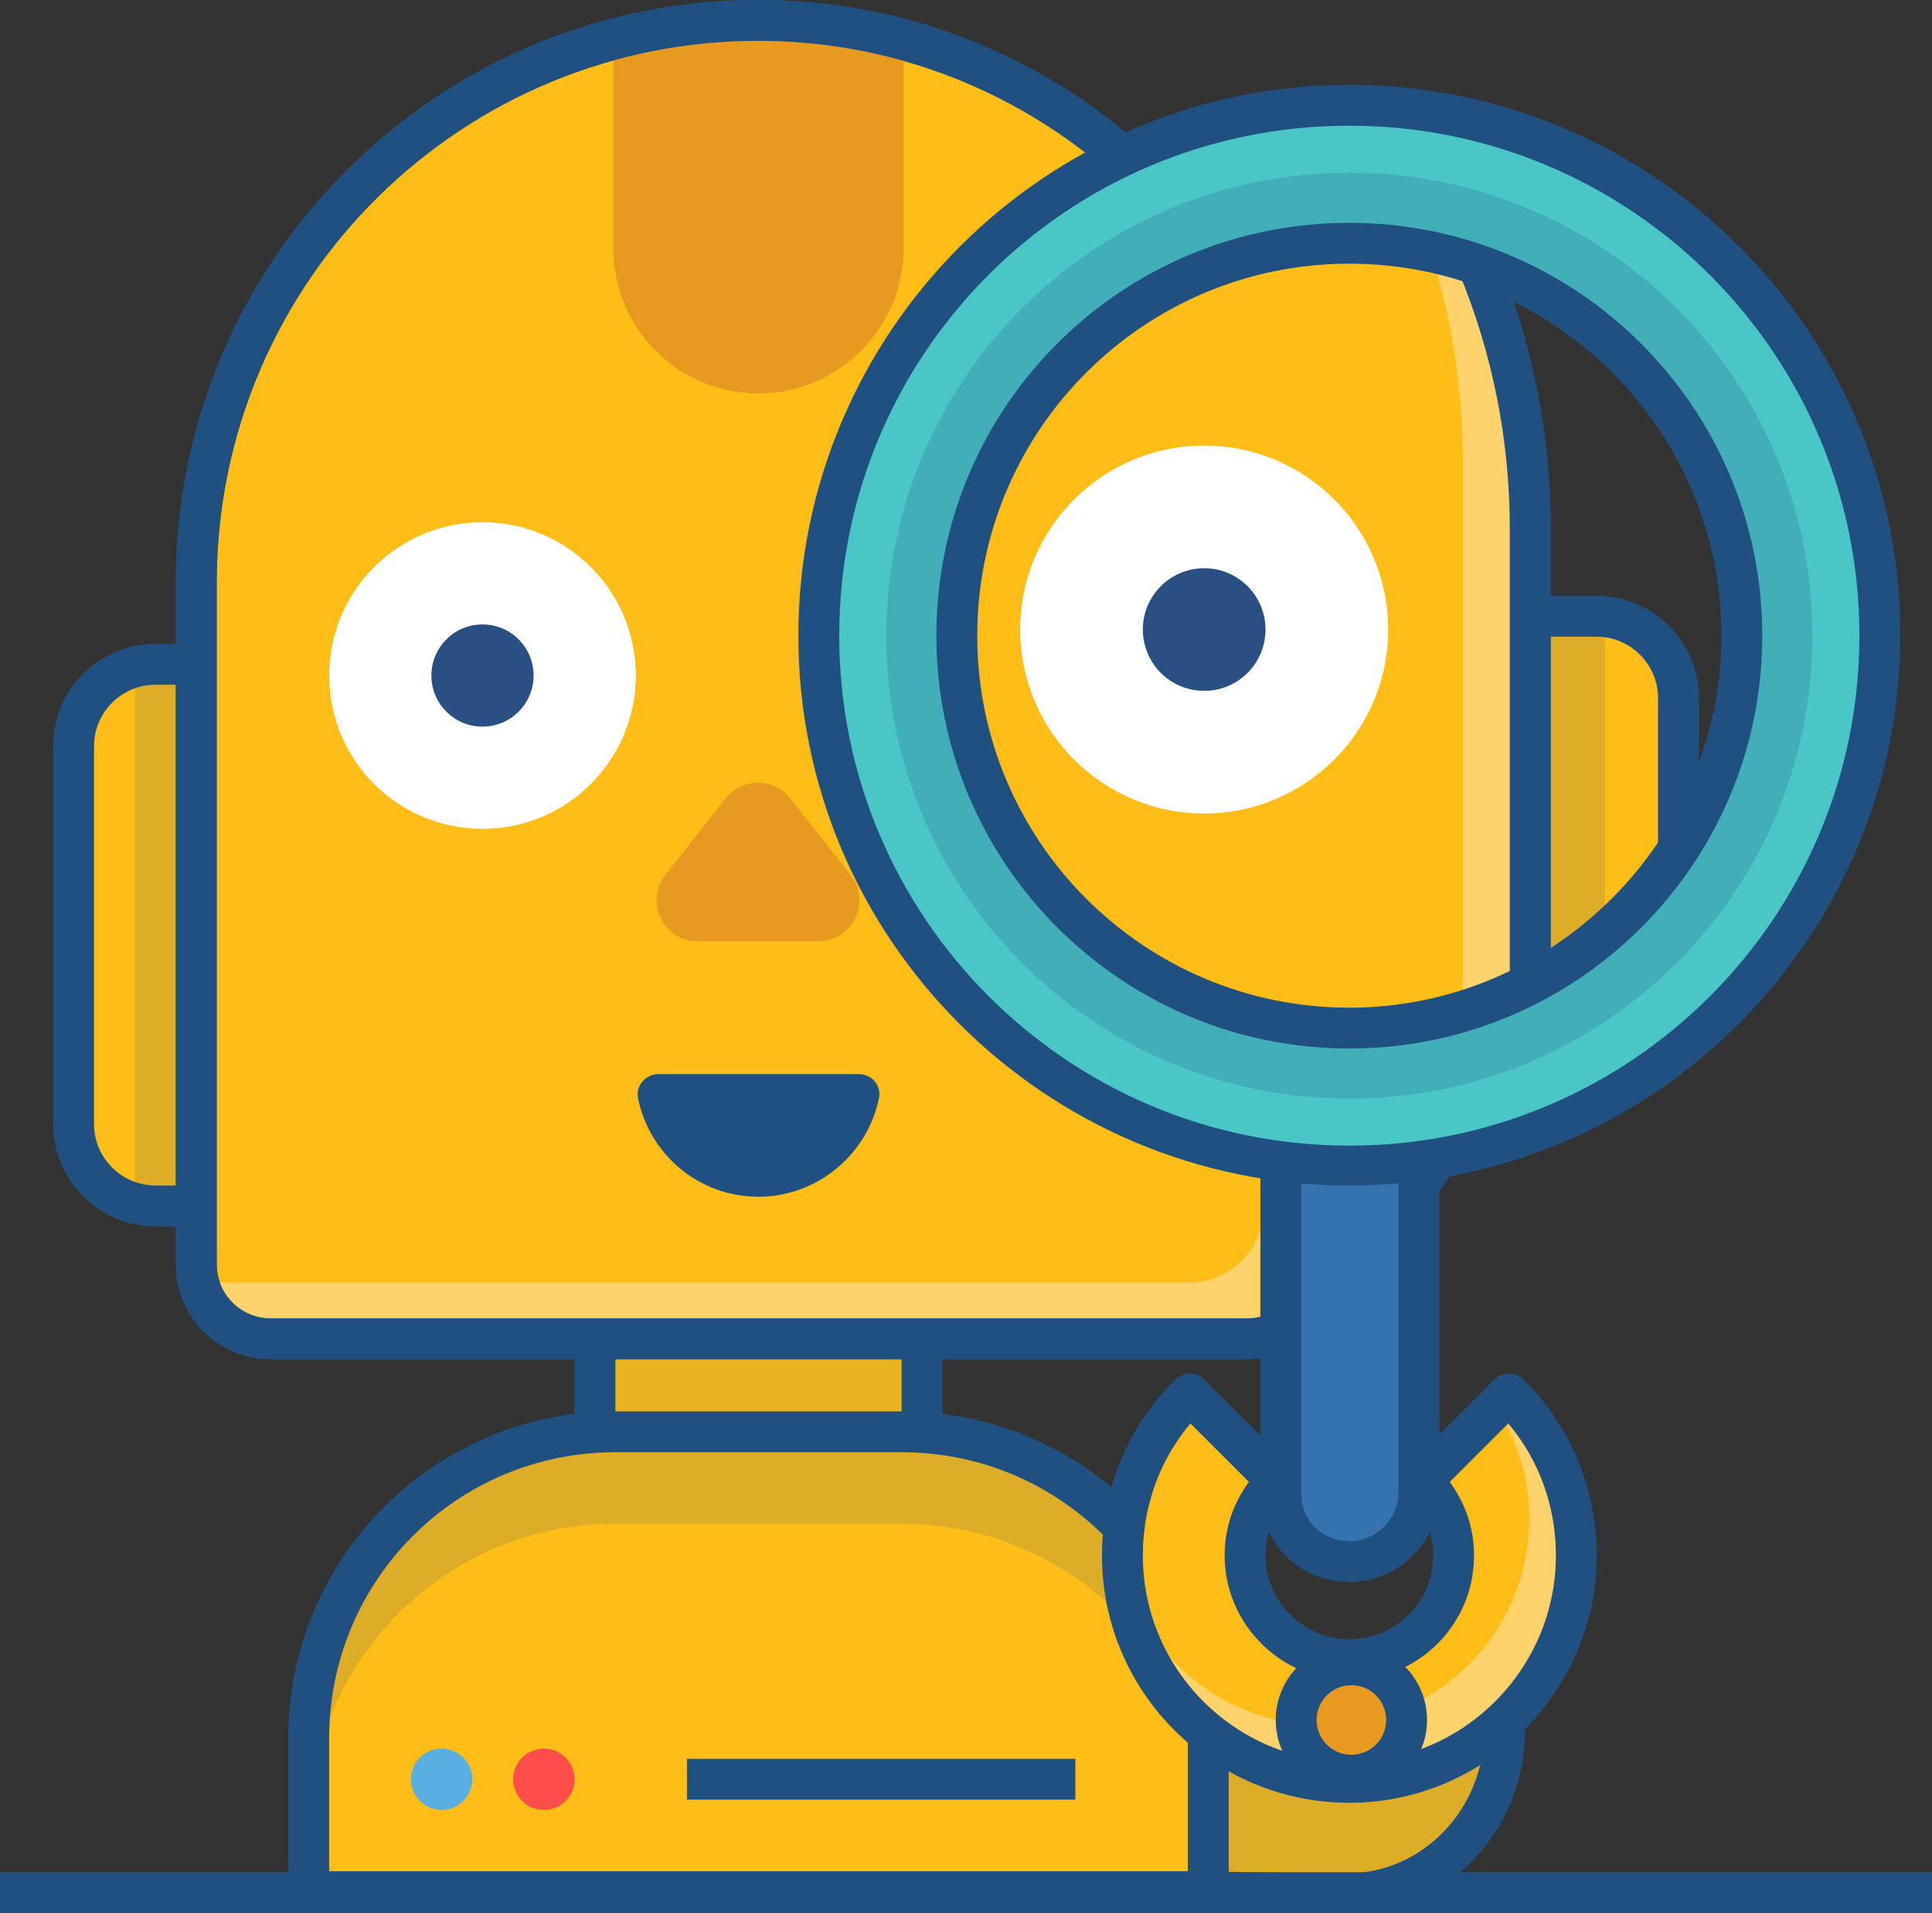 <?xml version="1.0" encoding="utf-8"?>
<!-- Generator: Adobe Illustrator 19.1.0, SVG Export Plug-In . SVG Version: 6.00 Build 0)  -->
<!DOCTYPE svg PUBLIC "-//W3C//DTD SVG 1.1//EN" "http://www.w3.org/Graphics/SVG/1.1/DTD/svg11.dtd">
<svg version="1.1" id="Layer_1" xmlns="http://www.w3.org/2000/svg" xmlns:xlink="http://www.w3.org/1999/xlink" x="0px" y="0px"
	 width="189px" height="187.2px" viewBox="0 0 189 187.2" style="enable-background:new 0 0 189 187.2;" xml:space="preserve">
<rect x="0" y="0" width="189" height="187.2" fill="#333333" stroke="none"/>
<style type="text/css">
	.st0{fill:#F79232;}
	.st1{fill:#FFBD17;stroke:#205081;stroke-width:4;stroke-linejoin:round;stroke-miterlimit:10;}
	.st2{opacity:0.15;fill:#205081;}
	.st3{opacity:0.1;fill:#205081;}
	.st4{fill:#59AFE1;}
	.st5{fill:#FF4E4A;}
	.st6{fill:#E89920;}
	.st7{opacity:0.6;fill:#FFE1A4;}
	.st8{fill:none;stroke:#205081;stroke-width:4;stroke-linejoin:round;stroke-miterlimit:10;}
	.st9{fill:#205081;}
	.st10{fill:#FFFFFF;}
	.st11{fill:#2A5083;}
	.st12{clip-path:url(#SVGID_2_);}
	.st13{fill:#3572B0;stroke:#205081;stroke-width:4;stroke-linejoin:round;stroke-miterlimit:10;}
	.st14{fill:#4AC6C6;}
	.st15{opacity:0.2;}
	.st16{fill:#E89920;stroke:#205081;stroke-width:4;stroke-miterlimit:10;}
</style>
<g>
	<g>
		<path id="XMLID_9_" class="st1" d="M116.4,164.7v4.6c0,5.3,0,15.8,0,15.8s12,0.2,15.4,0.2c8.5,0,15.4-7.2,15.4-16v-4.6H116.4z"/>
		<path id="XMLID_10_" class="st2" d="M116.4,164.7v4.6c0,5.3,0,15.8,0,15.8s12,0.2,15.4,0.2c8.5,0,15.4-7.2,15.4-16v-4.6H116.4z"/>
		<g>
			<path class="st1" d="M133.2,118h-118c-4.4,0-8-3.6-8-8V73c0-4.4,3.6-8,8-8h118c4.4,0,8,3.6,8,8v37
				C141.2,114.4,137.6,118,133.2,118z"/>
			<rect x="13.2" y="65" class="st2" width="122" height="53"/>
			<g>
				<path id="XMLID_699_" class="st1" d="M58.2,121.1v22c0,8.8,7.2,16,16,16s16-7.2,16-16v-22H58.2z"/>
				<path id="XMLID_21_" class="st3" d="M58.2,139.1c4.8,1.6,9.8,2.6,15.1,2.7c5.9,0.1,11.6-0.8,16.9-2.6v-18.1h-32V139.1z"/>
				<path id="XMLID_23_" class="st1" d="M118.2,185.1h-88v-15c0-16.6,13.4-30,30-30h28c16.6,0,30,13.4,30,30V185.1z"/>
				<path class="st2" d="M88.2,140.1h-28c-16.6,0-30,13.4-30,30v9c0-16.6,13.4-30,30-30h28c16.6,0,30,13.4,30,30v-9
					C118.2,153.5,104.7,140.1,88.2,140.1z"/>
				<line id="XMLID_697_" class="st1" x1="67.2" y1="174.1" x2="105.2" y2="174.1"/>
				<circle class="st4" cx="43.2" cy="174.1" r="3"/>
				<circle class="st5" cx="53.2" cy="174.1" r="3"/>
			</g>
			<g>
				<path id="XMLID_2_" class="st1" d="M129.2,123.7V57.8c0-30.2-24-55.4-54.3-55.8C44.2,1.6,19.2,26.4,19.2,57v66.7
					c0,4.1,3.3,7.3,7.3,7.3h95.3C125.9,131.1,129.2,127.8,129.2,123.7z"/>
				<path class="st6" d="M74.2,38.5c7.8,0,14.2-6.4,14.2-14.2V3.9C83.8,2.7,79.1,2,74.2,2C69.2,2,64.5,2.7,60,3.9v20.4
					C60,32.1,66.3,38.5,74.2,38.5z"/>
				<path class="st7" d="M112.9,19.3c6.7,9.3,10.7,20.7,10.7,33v65.9c0,4.1-3.3,7.3-7.3,7.3H21v0.9c0,0.9,0.2,1.8,0.5,2.6
					c1.3,1.2,3.1,2,5,2h95.3c4.1,0,7.3-3.3,7.3-7.3V57.8c0-10.9-3.1-21.2-8.6-29.8C118.3,24.8,115.8,21.9,112.9,19.3z"/>
				<path id="XMLID_17_" class="st8" d="M129.2,123.7V57.8c0-30.2-24-55.4-54.3-55.8C44.2,1.6,19.2,26.4,19.2,57v66.7
					c0,4.1,3.3,7.3,7.3,7.3h95.3C125.9,131.1,129.2,127.8,129.2,123.7z"/>
			</g>
			<g>
				<path id="XMLID_15_" class="st9" d="M74.2,117.1c5.8,0,10.7-4.2,11.8-9.7c0.2-1.2-0.7-2.3-2-2.3H64.4c-1.2,0-2.2,1.1-2,2.3
					C63.5,112.9,68.3,117.1,74.2,117.1z"/>
				<g>
					<circle class="st10" cx="47.2" cy="66.1" r="15"/>
					<circle class="st11" cx="47.2" cy="66.1" r="5"/>
				</g>
				<g>
					<circle class="st10" cx="101.2" cy="66.1" r="15"/>
					<circle class="st11" cx="101.2" cy="66.1" r="5"/>
				</g>
				<path class="st6" d="M65.1,85.6l5.9-7.5c1.6-2,4.7-2,6.3,0l5.9,7.5c2.1,2.6,0.2,6.5-3.1,6.5H68.2C64.9,92.1,63,88.2,65.1,85.6z"
					/>
			</g>
		</g>
		<g>
			<defs>
				<circle id="SVGID_1_" cx="127.3" cy="61.7" r="45.1"/>
			</defs>
			<clipPath id="SVGID_2_">
				<use xlink:href="#SVGID_1_"  style="overflow:visible;"/>
			</clipPath>
			<g class="st12">
				<path class="st1" d="M156.1,123.9H11.5c-4.4,0-8-3.6-8-8V68.3c0-4.4,3.6-8,8-8h144.7c4.4,0,8,3.6,8,8v47.5
					C164.1,120.3,160.6,123.9,156.1,123.9z"/>
				<rect x="10.7" y="60.3" class="st2" width="146.3" height="63.5"/>
				<g>
					<path id="XMLID_8_" class="st1" d="M64.6,127.5v26.4c0,10.6,8.6,19.2,19.2,19.2s19.2-8.6,19.2-19.2v-26.4H64.6z"/>
					<path id="XMLID_7_" class="st3" d="M64.6,149.2c5.7,2,11.8,3.1,18.2,3.2c7.1,0.1,13.9-1,20.2-3.1v-21.7H64.6V149.2z"/>
					<path id="XMLID_6_" class="st1" d="M136.6,204.3H31v-24c0-16.6,13.4-30,30-30h45.5c16.6,0,30,13.4,30,30V204.3z"/>
					<path class="st2" d="M100.6,150.3H67c-19.9,0-36,16.1-36,36v10.8c0-19.9,16.1-36,36-36h33.6c19.9,0,36,16.1,36,36v-10.8
						C136.6,166.4,120.5,150.3,100.6,150.3z"/>
				</g>
				<g>
					<path id="XMLID_4_" class="st1" d="M149.7,130.7v-79c0-36.2-28.8-66.5-65.1-66.9C47.9-15.7,17.9,14,17.9,50.7v80
						c0,4.9,3.9,8.8,8.8,8.8H141C145.8,139.5,149.7,135.6,149.7,130.7z"/>
					<path class="st6" d="M83.8,28.5c9.4,0,17-7.6,17-17V-13c-5.4-1.5-11.1-2.2-17-2.2s-11.6,0.8-17,2.2v24.5
						C66.8,20.9,74.4,28.5,83.8,28.5z"/>
					<path class="st7" d="M130.3,5.5c8.1,11.1,12.8,24.9,12.8,39.6v79c0,4.9-3.9,8.8-8.8,8.8H20.1v1.1c0,1.1,0.2,2.1,0.6,3.1
						c1.6,1.5,3.7,2.4,6,2.4H141c4.9,0,8.8-3.9,8.8-8.8v-79c0-13.1-3.8-25.4-10.3-35.8C136.8,12.2,133.7,8.7,130.3,5.5z"/>
					<path id="XMLID_3_" class="st8" d="M149.7,130.7v-79c0-36.2-28.8-66.5-65.1-66.9C47.9-15.7,17.9,14,17.9,50.7v80
						c0,4.9,3.9,8.8,8.8,8.8H141C145.8,139.5,149.7,135.6,149.7,130.7z"/>
				</g>
				<g>
					<path id="XMLID_1_" class="st9" d="M83.8,122.7c7,0,12.8-5,14.1-11.6c0.3-1.5-0.9-2.8-2.4-2.8H72.1c-1.5,0-2.7,1.3-2.4,2.8
						C71,117.8,76.8,122.7,83.8,122.7z"/>
					<g>
						<circle class="st10" cx="51.4" cy="61.6" r="18"/>
						<circle class="st11" cx="51.4" cy="61.6" r="6"/>
					</g>
					<g>
						<circle class="st10" cx="117.8" cy="61.6" r="18"/>
						<circle class="st11" cx="117.8" cy="61.6" r="6"/>
					</g>
					<path class="st6" d="M72.9,85l7.1-9c1.9-2.4,5.6-2.4,7.5,0l7.1,9c2.5,3.1,0.2,7.8-3.8,7.8H76.7C72.7,92.8,70.5,88.2,72.9,85z"
						/>
				</g>
			</g>
		</g>
		<g id="XMLID_3030_">
			<path id="XMLID_14_" class="st13" d="M132,152.8L132,152.8c3.7,0,6.8-3,6.8-6.8v-38.7h-13.5v38.7
				C125.2,149.8,128.2,152.8,132,152.8z"/>
			<g id="XMLID_3028_">
				<g>
					<path class="st14" d="M132,114c-28.6,0-51.9-23.3-51.9-51.9c0-28.6,23.3-51.9,51.9-51.9s51.9,23.3,51.9,51.9
						C183.8,90.8,160.6,114,132,114z M132,23.8c-21.2,0-38.4,17.2-38.4,38.4s17.2,38.4,38.4,38.4s38.4-17.2,38.4-38.4
						S153.2,23.8,132,23.8z"/>
				</g>
				<g>
					<path class="st9" d="M132,12.3c27.5,0,49.9,22.3,49.9,49.9c0,27.5-22.3,49.9-49.9,49.9S82.1,89.7,82.1,62.2
						C82.1,34.6,104.4,12.3,132,12.3 M132,102.6c22.3,0,40.4-18.1,40.4-40.4c0-22.3-18.1-40.4-40.4-40.4S91.6,39.8,91.6,62.2
						C91.6,84.5,109.7,102.6,132,102.6 M132,8.3c-29.7,0-53.9,24.2-53.9,53.9S102.3,116,132,116s53.9-24.2,53.9-53.9
						S161.7,8.3,132,8.3L132,8.3z M132,98.6c-20.1,0-36.4-16.3-36.4-36.4c0-20.1,16.3-36.4,36.4-36.4s36.4,16.3,36.4,36.4
						C168.4,82.2,152,98.6,132,98.6L132,98.6z"/>
				</g>
			</g>
			<g id="XMLID_3025_" class="st15">
				<g>
					<path class="st9" d="M86.7,62.2c0,25,20.3,45.3,45.3,45.3s45.3-20.3,45.3-45.3S157,16.9,132,16.9S86.7,37.2,86.7,62.2z
						 M91.6,62.2c0-22.3,18.1-40.4,40.4-40.4s40.4,18.1,40.4,40.4s-18.1,40.4-40.4,40.4S91.6,84.5,91.6,62.2z"/>
				</g>
			</g>
		</g>
		<path class="st1" d="M147.6,136.4l-8.5,8.5c1.9,1.9,3.1,4.4,3.1,7.3c0,5.7-4.6,10.2-10.2,10.2s-10.2-4.6-10.2-10.2
			c0-2.9,1.2-5.4,3.1-7.3l-8.5-8.5c-4.1,4-6.6,9.6-6.6,15.8c0,12.3,10,22.2,22.2,22.2s22.2-10,22.2-22.2
			C154.2,146,151.7,140.4,147.6,136.4z"/>
		<g>
			<path class="st7" d="M147.6,139.4c-0.1,0-0.1,0.1-0.2,0.1c1.4,2.7,2.2,5.8,2.2,9.1c0,11.2-9.1,20.2-20.2,20.2
				c-6,0-11.3-2.6-15-6.7c3.5,6.2,10.1,10.3,17.6,10.3c11.2,0,20.2-9.1,20.2-20.2C152.2,147.3,150.5,142.8,147.6,139.4z"/>
		</g>
		<circle class="st16" cx="132.2" cy="168.3" r="5.4"/>
	</g>
	<line class="st8" x1="0" y1="185.2" x2="189" y2="185.2"/>
</g>
</svg>
